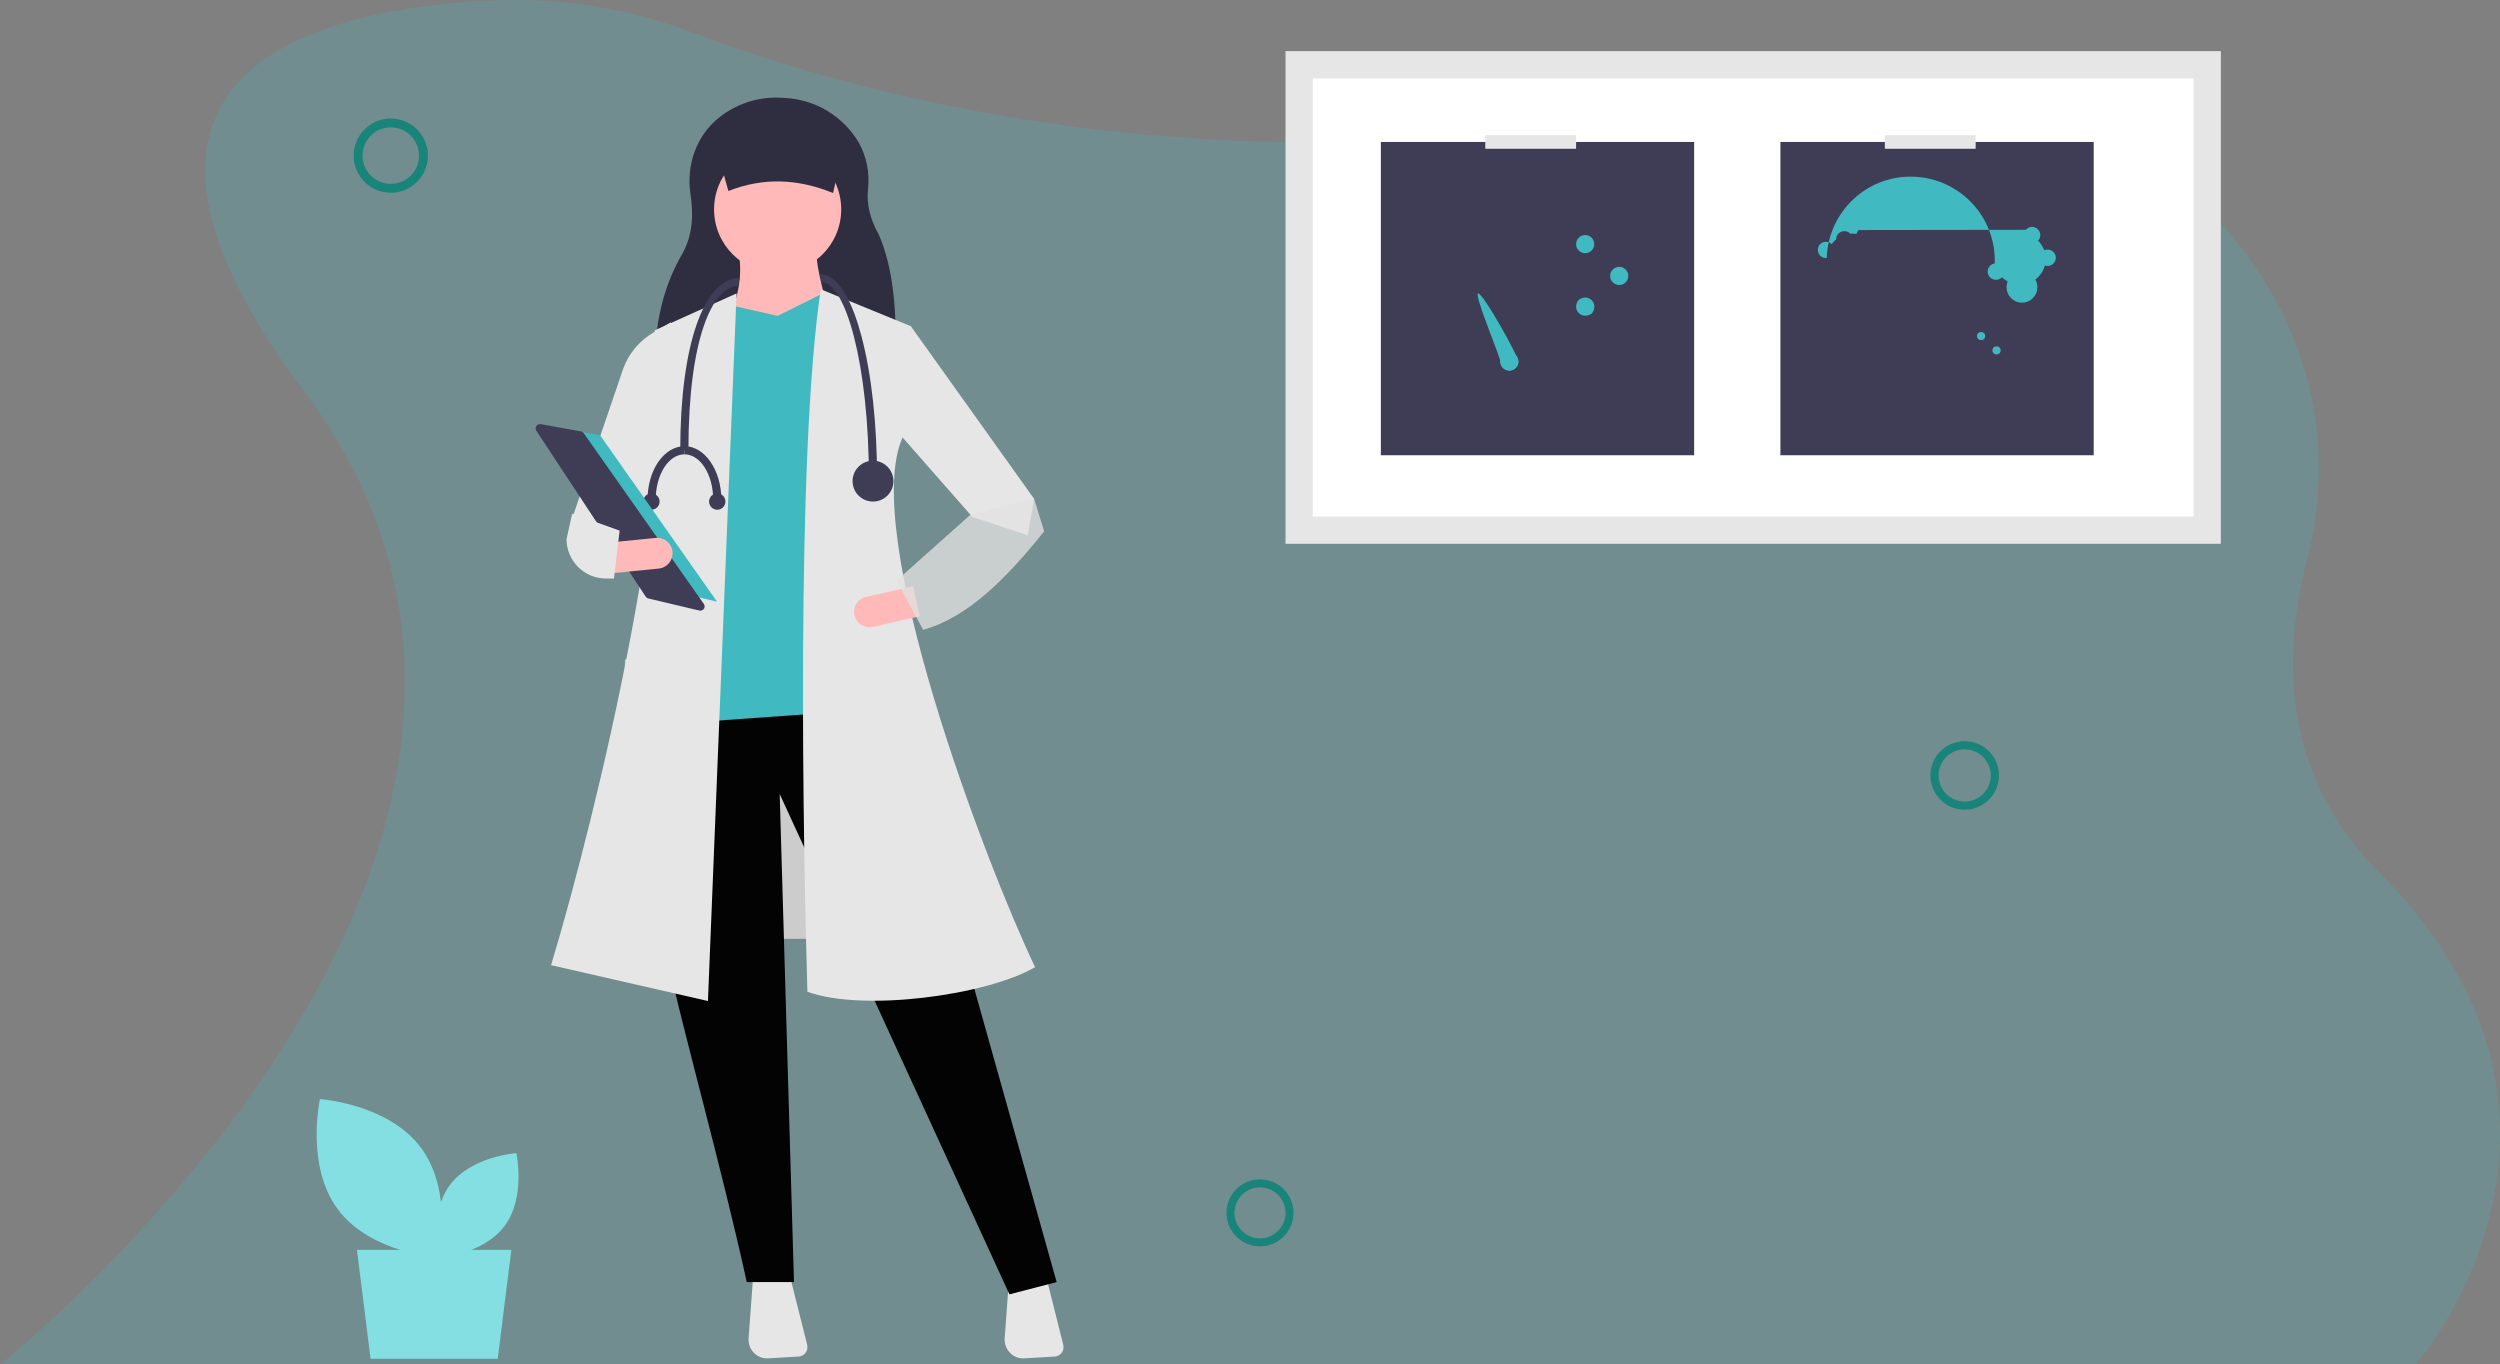 <?xml version="1.0" encoding="utf-8"?>
<!-- Generator: Adobe Illustrator 28.0.0, SVG Export Plug-In . SVG Version: 6.00 Build 0)  -->
<svg version="1.1" id="Layer_1" xmlns="http://www.w3.org/2000/svg" xmlns:xlink="http://www.w3.org/1999/xlink" x="0px" y="0px"
	 viewBox="0 0 1101.2 600.9" style="enable-background:new 0 0 1101.2 600.9;" xml:space="preserve">
<rect x="0" y="0" width="1101.2" height="600.9" fill="#808080" stroke="none"/>
<style type="text/css">
	.st0{opacity:0.23;fill:#41B9C1;enable-background:new    ;}
	.st1{fill:#CCCCCC;}
	.st2{fill:#83DFE2;}
	.st3{fill:#E6E6E6;}
	.st4{fill:#2F2E41;}
	.st5{fill:#030303;}
	.st6{fill:#FFB9B9;}
	.st7{fill:#41B9C1;}
	.st8{opacity:0.78;fill:#E2E2E2;enable-background:new    ;}
	.st9{fill:#3F3D56;}
	.st10{fill:#FFFFFF;}
	
		.st11{fill-rule:evenodd;clip-rule:evenodd;fill:none;stroke:#18847A;stroke-width:3.525;stroke-linecap:round;stroke-linejoin:round;stroke-miterlimit:10;}
	
		.st12{fill-rule:evenodd;clip-rule:evenodd;fill:none;stroke:#18847A;stroke-width:3.911;stroke-linecap:round;stroke-linejoin:round;stroke-miterlimit:10;}
	
		.st13{fill-rule:evenodd;clip-rule:evenodd;fill:none;stroke:#18847A;stroke-width:3.602;stroke-linecap:round;stroke-linejoin:round;stroke-miterlimit:10;}
</style>
<g transform="translate(123.637 22.531)">
	<path class="st0" d="M965.9,535c-4.3,10.5-9.5,20.6-15.7,30.2c-2.9,4.6-6.1,8.9-9.5,13.1l-0.1,0.1H-123.6l0.2-0.1
		c1-0.7,6.6-5.3,15.3-13.1c7.8-7,15.5-14.2,23-21.6C-12.9,472.5,126,304.2,10.4,150C-97.2,6.7,18.6-19.3,95-22.4
		c29.3-1.1,58.6,3.6,86.1,14.1c35.3,13.4,99.7,34,183.7,43.4c2.8,0.3,5.5,0.6,8.4,0.9c44.5,4.5,89.2,5.3,133.9,2.4
		c1.3-0.1,2.6-0.2,4-0.3C555.2,35,599,28.2,642,17.8c2.8-0.7,5.5-1.3,8.3-1.9c143.3-33.2,275.4,79.8,242.4,207.5
		c-12.2,47.2-9.1,97.6,31.6,138.3C990.7,428.3,982.6,493.7,965.9,535L965.9,535z"/>
	<path class="st1" d="M151.6,268h110v123h-110V268z"/>
	<path class="st2" d="M95.6,576h-56l-6-48h68L95.6,576z"/>
	<path class="st3" d="M208,541.2l-1.9,25.8c-0.3,4.5,3.1,8.5,7.6,8.8c0.4,0,0.7,0,1.1,0l13.3-0.8c2.3-0.1,4.1-2.1,3.9-4.4
		c0-0.3-0.1-0.5-0.1-0.8l-7.4-29.5L208,541.2z"/>
	<path class="st3" d="M320.8,541.2l-1.9,25.8c-0.3,4.5,3.1,8.5,7.6,8.8c0.4,0,0.7,0,1.1,0l13.3-0.8c2.3-0.1,4.1-2.1,3.9-4.4
		c0-0.3-0.1-0.5-0.1-0.8l-7.4-29.5L320.8,541.2z"/>
	<path class="st3" d="M0,0"/>
	<path class="st4" d="M270.9,134.7l-105.9-1c0.3-15.4,3.9-30.6,11.7-44.1c5.2-8.9,5-18.6,3.8-26.7c-1.9-12.6,2.5-25.5,12.4-33.5
		c7.6-6.1,17.1-9.3,26.8-8.9l2.1,0.1c13.6,0.6,26,8,32.9,19.8c3.4,6.2,4.8,13.3,4,20.3c-0.7,6.6,0.9,13.3,4.7,20
		C269.9,95.4,271.3,114.3,270.9,134.7L270.9,134.7z"/>
	<path class="st5" d="M341.8,542.2l-20.8,5.4L219.8,327.2l6.3,215h-20.8C183.1,441,143,324.3,161,287.4l107.5-6.3L341.8,542.2z"/>
	<circle class="st6" cx="218.9" cy="69.7" r="28"/>
	<path class="st6" d="M243.3,121.2l-46.1-2.7c4.5-10.4,6.3-20.3,4.5-29.8H236C236,95.9,239.6,108.5,243.3,121.2L243.3,121.2z"/>
	<path class="st7" d="M272.2,289.2L171,296.4l10.4-179.3l17.6-5l19.9,4.5l19.9-9.9l12.6,4.5L272.2,289.2z"/>
	<path class="st3" d="M188.2,418.4l-69.1-15.8c20.6-68.1,57.6-224.1,45.6-279.6l36.1-16.3L188.2,418.4z"/>
	<path class="st3" d="M154.8,221.5l-26.2-16.3l22.3-65.4c2.5-6.8,7.3-12.4,13.5-16l7.5-4.4l-4.5,65.9L154.8,221.5z"/>
	<path class="st3" d="M332.3,403.5c-21.8,12.6-76.3,19.7-100.3,10.8c-1.8-61.6-5.2-235.7,5.9-309.4l39.8,16.3L274,170
		C255,211.7,310.2,357.1,332.3,403.5L332.3,403.5z"/>
	<path class="st3" d="M329.1,213.3l-24.4-8.1l-32.5-37l5.4-47l54.2,75.9L329.1,213.3z"/>
	<path class="st6" d="M252.7,248.5c0.8,3.6,4.5,5.9,8.1,5.1l20.7-4.7l-3-13.2l-20.7,4.7C254.1,241.2,251.9,244.8,252.7,248.5
		L252.7,248.5z"/>
	<path class="st4" d="M243.3,62.5c-15.6-6.4-30.9-6.9-46.1-0.9L190.9,39h57.8L243.3,62.5z"/>
	<path class="st8" d="M271.3,233.2l11.7,21.7c19.8-5.5,36.9-22.9,53.3-43.4l-4.5-14.5l-28,7.2L271.3,233.2z"/>
	<path class="st9" d="M262.7,188.5h-3.6c0-51.1-10.5-86.7-20.8-86.7l-0.9-3.6c9.2,0,15.1,14.8,18.4,27.3
		C260.3,142.3,262.7,164.7,262.7,188.5z"/>
	<path class="st9" d="M179.6,175.8H176c0-46.8,10.6-75.9,26.2-75.9l-0.9,3.6C190.5,103.6,179.6,125.9,179.6,175.8z"/>
	<circle class="st9" cx="260.9" cy="189.4" r="9"/>
	<path class="st9" d="M165.2,197.5h-3.6c0-13,7.3-23.5,16.3-23.5v3.6C170.8,177.6,165.2,186.6,165.2,197.5z"/>
	<path class="st9" d="M194.1,197.5h-3.6c0-11-5.7-19.9-12.6-19.9V174C186.8,174,194.1,184.6,194.1,197.5z"/>
	<circle class="st9" cx="192.3" cy="198.4" r="3.6"/>
	<circle class="st9" cx="163.3" cy="198.4" r="3.6"/>
	<path class="st7" d="M118.2,165.2l22.5,4l51.5,73.3l-27.4-6.4L118.2,165.2z"/>
	<path class="st9" d="M114.2,164.3c-1.1,0-1.9,0.9-1.9,1.9c0,0.4,0.1,0.7,0.3,1l48.2,73.1c0.3,0.4,0.7,0.7,1.2,0.8l22.4,5.3
		c1,0.2,2.1-0.4,2.3-1.4c0.1-0.5,0-1.1-0.3-1.5l-52.9-75.2c-0.3-0.4-0.7-0.7-1.2-0.8l-17.7-3.2C114.4,164.3,114.3,164.3,114.2,164.3
		L114.2,164.3z"/>
	<path class="st6" d="M144.2,216.5l1.3,13.5l21.1-2.1c3.7-0.4,6.4-3.8,6-7.5s-3.7-6.3-7.3-6L144.2,216.5z"/>
	<path class="st3" d="M125.9,215c0.1,9.6,7.8,17.3,17.4,17.3h3.5l2.5-21.1l-20.9-7.5L125.9,215z"/>
	<path class="st3" d="M442.6,0h412v217h-412L442.6,0L442.6,0z"/>
	<path class="st10" d="M454.6,205h388V12h-388L454.6,205z"/>
	<path class="st9" d="M484.6,40h138v138h-138L484.6,40L484.6,40z"/>
	<circle class="st7" cx="589.6" cy="99" r="4"/>
	<ellipse class="st7" cx="574.6" cy="85" rx="4" ry="4"/>
	<path class="st7" d="M0,0"/>
	<path class="st3" d="M530.6,37h40v6h-40V37z"/>
	<path class="st9" d="M660.6,40h138v138h-138V40z"/>
	<circle class="st7" cx="755.8" cy="131.8" r="1.8"/>
	<circle class="st7" cx="749" cy="125.5" r="1.8"/>
	<path class="st7" d="M0,0"/>
	<circle class="st7" cx="769.9" cy="97.6" r="1.8"/>
	<circle class="st7" cx="774.1" cy="89.4" r="1.8"/>
	<path class="st7" d="M0,0"/>
	<circle class="st7" cx="700.2" cy="73.2" r="1.8"/>
	<circle class="st7" cx="691" cy="73.9" r="1.8"/>
	<path class="st7" d="M695,78.8c-0.4,0.5-0.7,1.1-0.9,1.7c-0.9-0.1-1.8-0.2-2.7-0.1c-0.1-0.1-0.1-0.1-0.2-0.2
		c-1.5-1.3-3.7-1.2-5.1,0.2c-0.6,0.7-1,1.6-0.9,2.5c-0.8,0.6-1.4,1.3-2,2.1c0,0,0,0-0.1-0.1c-1.5-1.3-3.7-1.2-5.1,0.2
		c-1.3,1.5-1.2,3.7,0.2,5.1c0.8,0.7,1.8,1,2.8,0.9c0.7-20.4,17.7-36.5,38.2-35.8C739.6,56,755.7,73,755,93.5c-2,0.3-3.3,2.1-3.1,4.1
		c0.3,2,2.1,3.3,4.1,3.1c0.8-0.1,1.6-0.5,2.2-1.1l0,0c0.1,0.1,0.2,0.2,0.3,0.3c0.7,0.6,1.4,1.1,2.2,1.6c-1.4,3.5,0.3,7.4,3.8,8.8
		s7.4-0.3,8.8-3.8c0.8-1.9,0.6-4.1-0.4-5.9c2-1.5,3.5-3.7,4.2-6.2c1.9,0.7,3.9-0.3,4.6-2.2c0.7-1.9-0.3-3.9-2.2-4.6
		c-0.9-0.3-1.8-0.3-2.7,0.1c-0.6-1.6-1.5-3-2.7-4.2l0,0c1.4-1.5,1.3-3.7-0.2-5.1s-3.7-1.3-5.1,0.2c0,0,0,0-0.1,0.1L695,78.8z"/>
	<path class="st3" d="M706.6,37h40v6h-40V37z"/>
	<path class="st2" d="M25.2,510.2c14.4,19.3,44.4,21.3,44.4,21.3s6.6-29.3-7.9-48.6s-44.4-21.3-44.4-21.3S10.8,490.9,25.2,510.2
		L25.2,510.2z"/>
	<path class="st2" d="M98.6,517.5c-9.5,12.7-29.3,14.1-29.3,14.1s-4.3-19.3,5.2-32.1s29.3-14.1,29.3-14.1S108.1,504.8,98.6,517.5z"
		/>
	<circle class="st7" cx="541.2" cy="136.7" r="4"/>
	<path class="st7" d="M527.5,106.7c2.2,0,17.7,27.8,17.7,30s-1.8,4-4,4s-4-1.8-4-4S525.3,106.7,527.5,106.7z"/>
	<path class="st7" d="M571.7,109.6c4.3-3.3,9.1,1.6,5.9,5.9C573.2,118.7,568.4,113.9,571.7,109.6z"/>
</g>
<ellipse transform="matrix(0.159 -0.987 0.987 0.159 -60.299 997.125)" class="st11" cx="555" cy="534" rx="13" ry="13"/>
<ellipse transform="matrix(0.159 -0.987 0.987 0.159 77.153 227.621)" class="st12" cx="172.2" cy="68.5" rx="14.4" ry="14.4"/>
<ellipse transform="matrix(0.159 -0.987 0.987 0.159 391.042 1141.473)" class="st13" cx="865.4" cy="341.2" rx="13.3" ry="13.3"/>
</svg>
